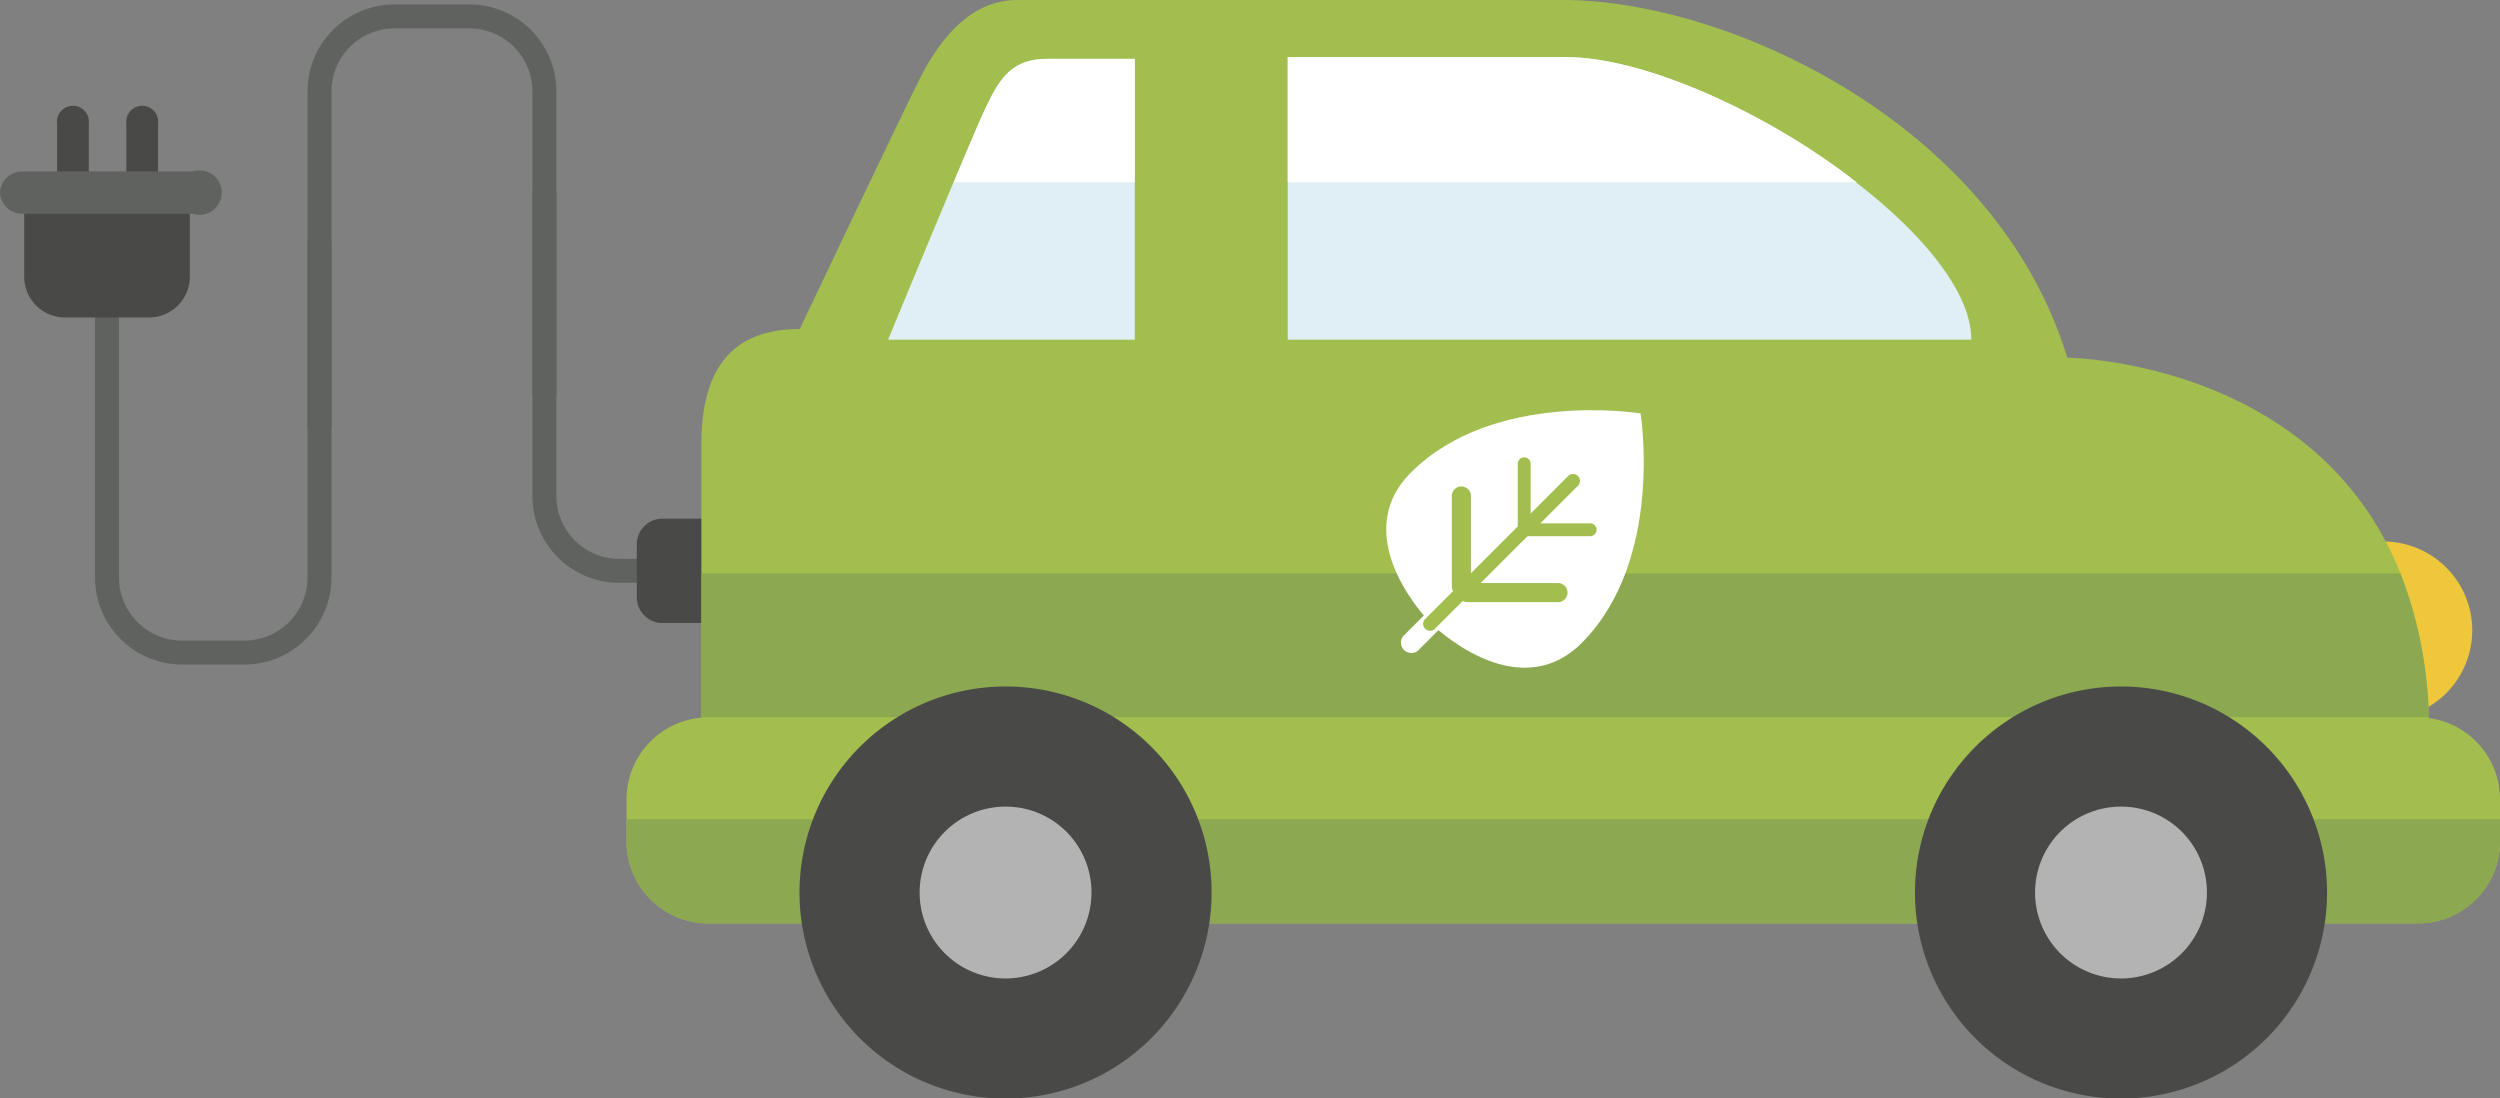 <?xml version="1.0" encoding="UTF-8"?> <svg xmlns="http://www.w3.org/2000/svg" viewBox="0 0 112.6 49.47"><rect x="0" y="0" width="112.6" height="49.47" fill="#808080" stroke="none"/> <defs> <style>.cls-1{fill:#494947;}.cls-2{fill:none;stroke:#606260;stroke-miterlimit:10;stroke-width:1.08px;}.cls-3{fill:#606260;}.cls-4{fill:#eec83a;}.cls-5{fill:#a1be4f;}.cls-6{fill:#e0eff6;}.cls-7{fill:#8ca850;}.cls-8{fill:#fff;}.cls-9{fill:#b3b3b3;}</style> </defs> <title>coche</title> <g id="Capa_2" data-name="Capa 2"> <g id="Capa_1-2" data-name="Capa 1"> <path class="cls-1" d="M4,9.79a.72.72,0,0,1-1.43,0V5.57A.72.72,0,1,1,4,5.57Z"></path> <path class="cls-1" d="M7.12,9.79a.72.72,0,0,1-1.43,0V5.57a.72.72,0,1,1,1.43,0Z"></path> <path class="cls-2" d="M24.52,17.82V4.12A3.38,3.38,0,0,0,21.15.74H17.77a3.38,3.38,0,0,0-3.38,3.38V19.28"></path> <path class="cls-2" d="M4.82,12.31V26A3.38,3.38,0,0,0,8.2,29.39H11A3.38,3.38,0,0,0,14.39,26V10.85"></path> <path class="cls-2" d="M24.52,8.63V22.34a3.37,3.37,0,0,0,3.38,3.37h2.82"></path> <path class="cls-1" d="M32.25,28.06H29.84a1.16,1.16,0,0,1-1.16-1.16V24.52a1.16,1.16,0,0,1,1.16-1.16h2.41v4.7"></path> <path class="cls-1" d="M8.55,8.63v3.83A1.84,1.84,0,0,1,6.71,14.3H2.93a1.84,1.84,0,0,1-1.84-1.84V8.63Z"></path> <path class="cls-3" d="M0,8.63a1,1,0,0,0,1,1H8.69a1,1,0,1,0,0-1.91H1a1,1,0,0,0-1,1"></path> <path class="cls-4" d="M103.35,28.39a4,4,0,1,0,4-4,4,4,0,0,0-4,4"></path> <path class="cls-5" d="M31.59,33.17V20c0-4.06,2-5.18,4.43-5.18,0,0,4.44-9.35,5.41-11.28S43.81,0,45.81,0h24.6c7.32,0,19.47,5.5,22.7,16.11,0,0,16.3.15,16.3,17.06H31.59"></path> <path class="cls-6" d="M44.44,4.76C43.8,6.07,40,15.3,40,15.3H51.11V2.65H47.19c-1.56,0-2.12.8-2.75,2.11M70.5,2.57H58V15.3H88.79c0-5-12-12.73-18.29-12.73"></path> <path class="cls-7" d="M109.4,32.3a3.91,3.91,0,0,0-.49,0H31.59V25.83h76.52a19.08,19.08,0,0,1,1.29,6.47"></path> <path class="cls-8" d="M83.62,8.21c-3.8-3-9.45-5.64-13.12-5.64H58V8.21Z"></path> <path class="cls-8" d="M51.11,8.21V2.65H47.19c-1.56,0-2.12.8-2.75,2.11-.22.45-.81,1.83-1.48,3.45Z"></path> <path class="cls-5" d="M112.6,37.9a3.69,3.69,0,0,1-3.69,3.69h-77a3.69,3.69,0,0,1-3.69-3.69V36a3.69,3.69,0,0,1,3.69-3.69h77A3.69,3.69,0,0,1,112.6,36V37.9"></path> <path class="cls-7" d="M108.91,41.59h-77a3.69,3.69,0,0,1-3.69-3.69v-1H112.6v1a3.69,3.69,0,0,1-3.69,3.69"></path> <path class="cls-1" d="M54.57,40.2a9.28,9.28,0,1,1-9.27-9.28,9.27,9.27,0,0,1,9.27,9.28"></path> <path class="cls-9" d="M49.16,40.2a3.87,3.87,0,1,1-3.86-3.87,3.86,3.86,0,0,1,3.86,3.87"></path> <path class="cls-1" d="M104.81,40.2a9.28,9.28,0,1,1-9.28-9.28,9.28,9.28,0,0,1,9.28,9.28"></path> <path class="cls-9" d="M99.4,40.2a3.87,3.87,0,1,1-3.87-3.87A3.86,3.86,0,0,1,99.4,40.2"></path> <path class="cls-8" d="M63.86,29.31a.47.47,0,0,1-.66-.66l5.37-5.36a.46.46,0,0,1,.65.65Z"></path> <path class="cls-8" d="M73.89,18.62s-6.6-1.08-10.34,2.66c-2.95,2.95.89,6.79.89,6.79s3.84,3.84,6.8.89c3.73-3.74,2.65-10.34,2.65-10.34"></path> <path class="cls-5" d="M64.63,28.32a.31.31,0,1,1-.44-.44l6.44-6.44a.31.31,0,0,1,.44.44Z"></path> <path class="cls-5" d="M66.25,26.42a.43.43,0,0,1-.86,0V22.34a.43.43,0,0,1,.86,0Z"></path> <path class="cls-5" d="M66.09,26.26a.43.43,0,0,0,0,.86h4.08a.43.43,0,0,0,0-.86Z"></path> <path class="cls-5" d="M68.94,23.67a.29.29,0,0,1-.58,0V20.89a.29.29,0,0,1,.58,0Z"></path> <path class="cls-5" d="M68.84,23.57a.29.29,0,1,0,0,.58h2.78a.29.29,0,1,0,0-.58Z"></path> </g> </g> </svg> 